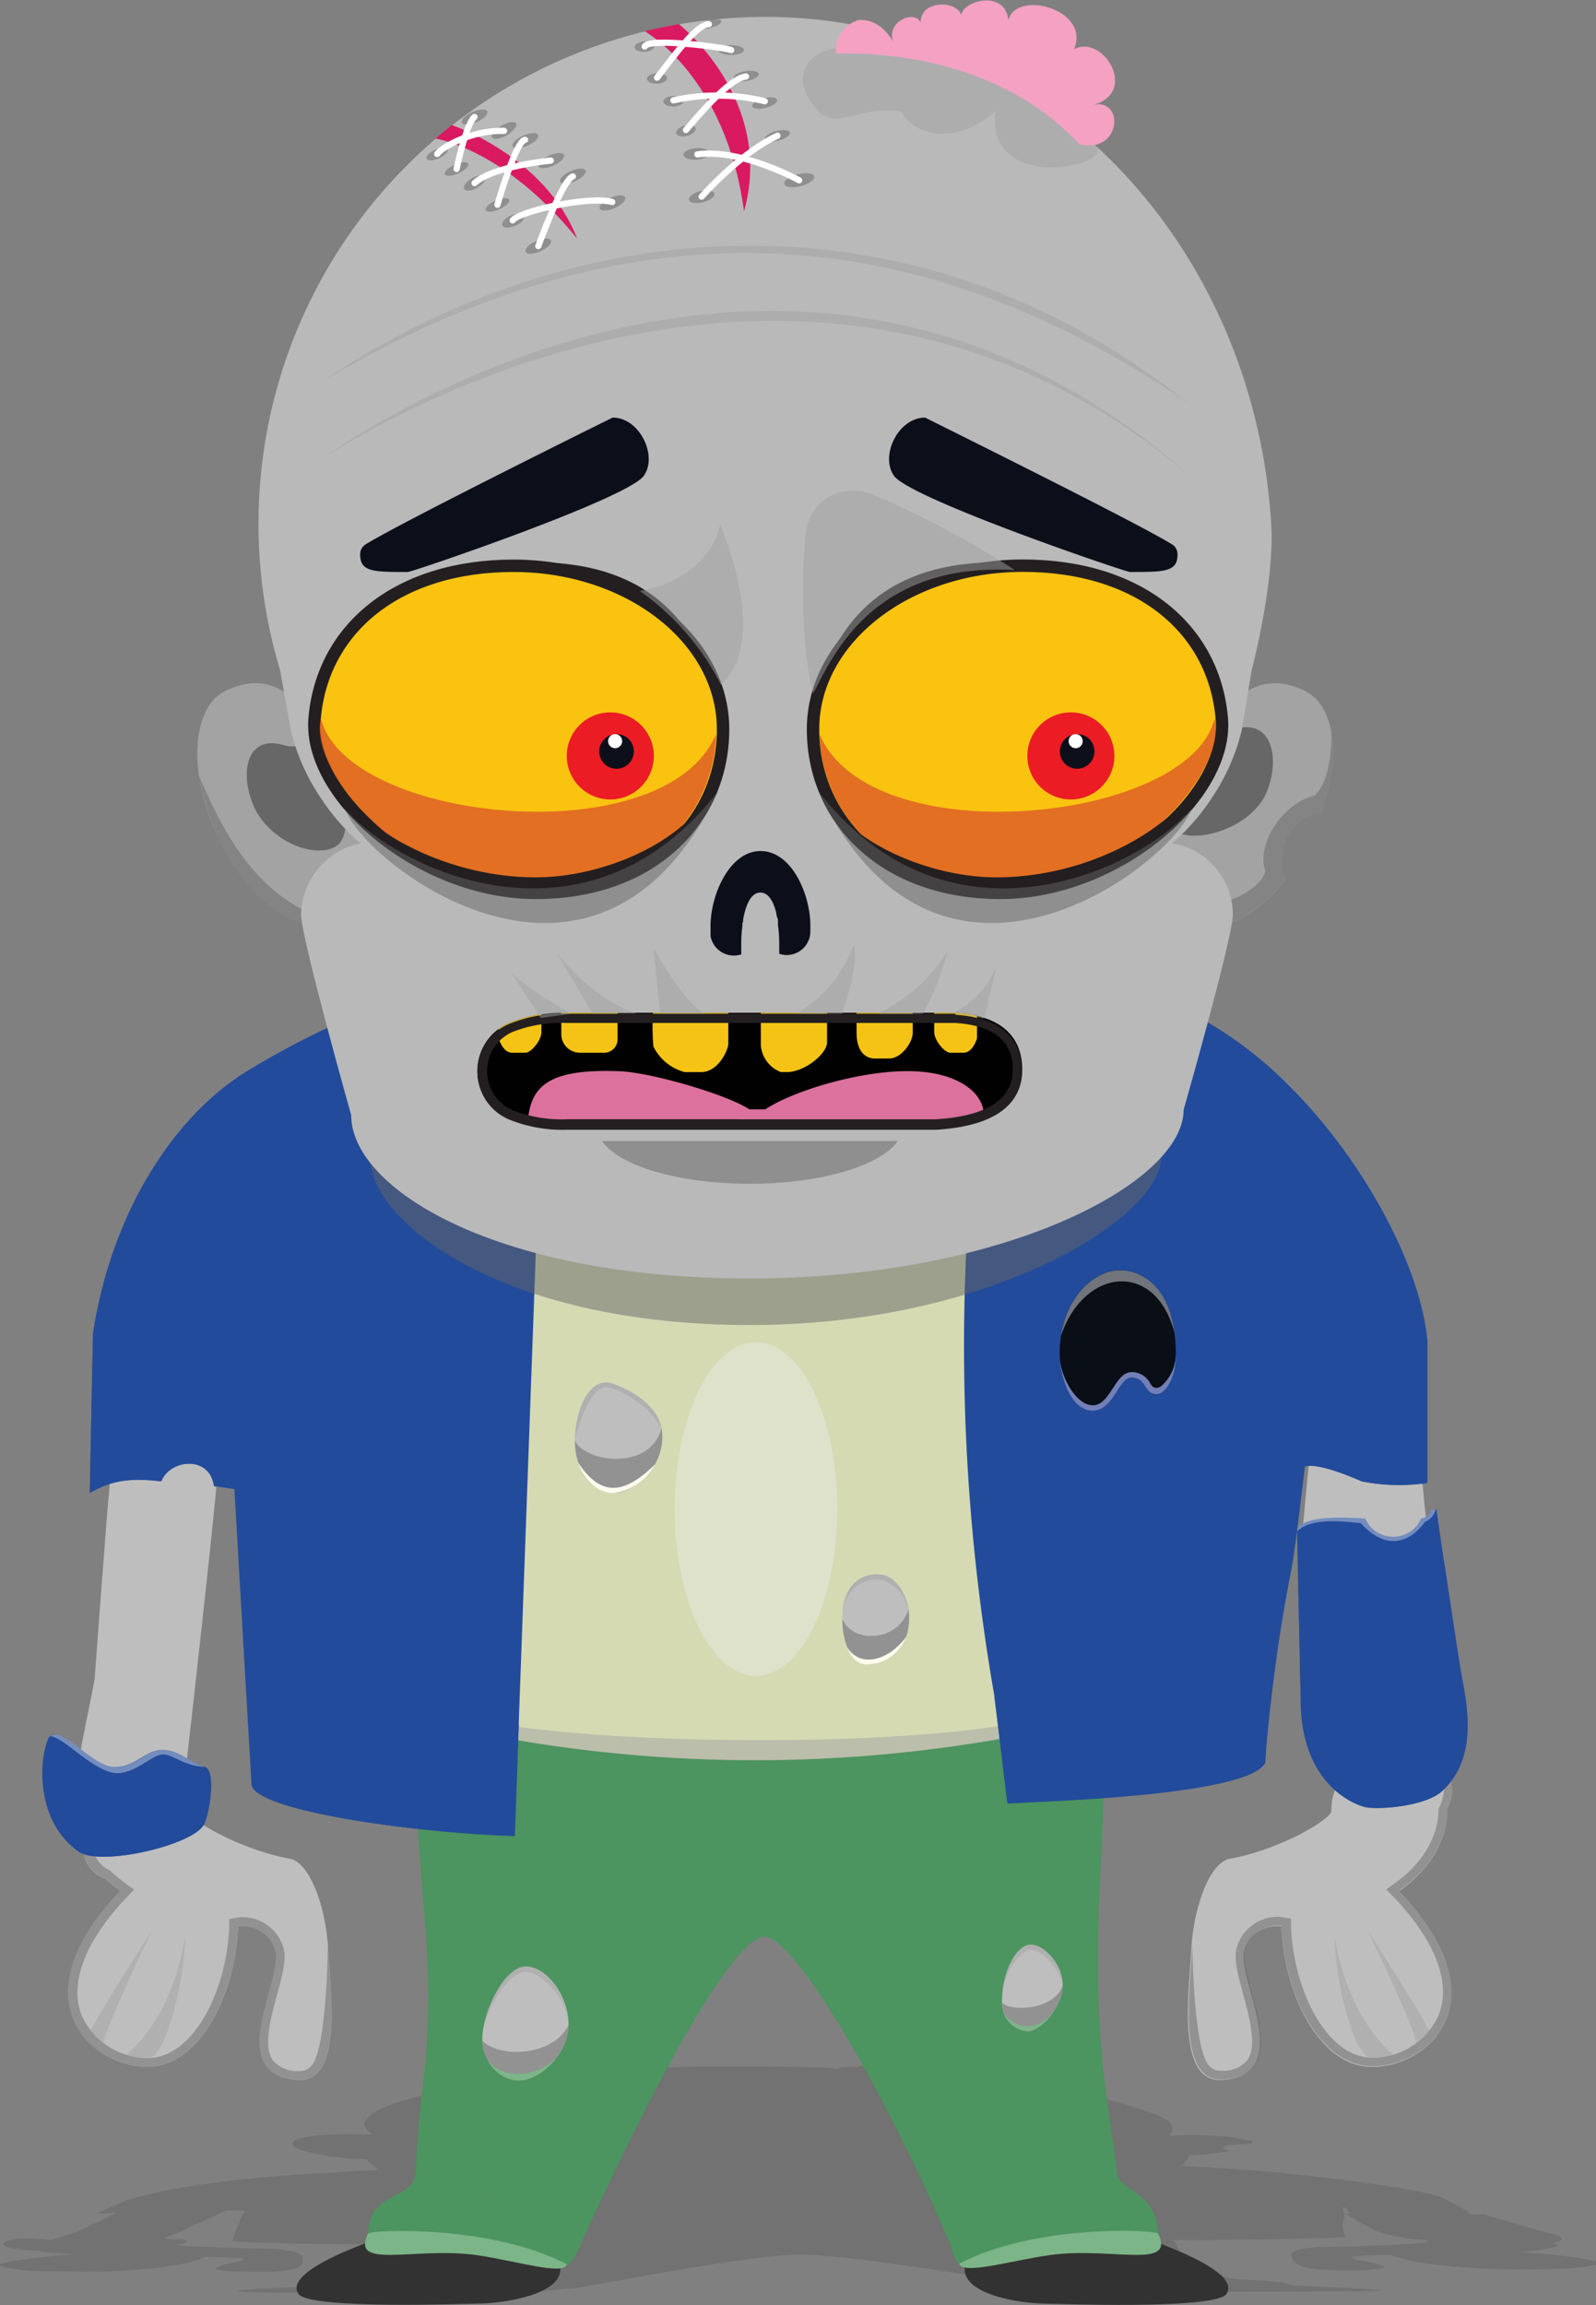 <svg xmlns="http://www.w3.org/2000/svg" xmlns:xlink="http://www.w3.org/1999/xlink" viewBox="0 0 149.19 215.43"><rect x="0" y="0" width="149.19" height="215.43" fill="#808080" stroke="none"/><defs><style>.cls-1,.cls-20,.cls-33{fill:none;}.cls-2{isolation:isolate;}.cls-10,.cls-12,.cls-3,.cls-6{opacity:0.5;}.cls-4{fill:#616362;}.cls-5,.cls-6{fill:#4c9460;}.cls-10,.cls-12,.cls-14,.cls-6{mix-blend-mode:multiply;}.cls-7{fill:#323232;}.cls-8{fill:#7cb587;}.cls-9{fill:#d5dab3;}.cls-10,.cls-17{fill:#a3a3a3;}.cls-11{fill:#bfbebe;}.cls-12,.cls-18{fill:#676767;}.cls-13,.cls-14{fill:#224b9b;}.cls-14{opacity:0.75;}.cls-15,.cls-16,.cls-35{fill:#f1f1f2;}.cls-15{opacity:0.4;}.cls-16{opacity:0.35;}.cls-19{fill:#b9b9ba;}.cls-20{stroke:#ec1c24;stroke-width:1.09px;}.cls-20,.cls-21,.cls-33{stroke-miterlimit:10;}.cls-21{fill:#fac310;stroke:#231f20;stroke-width:1.16px;}.cls-22{fill:#df6126;opacity:0.85;}.cls-23{fill:#231f20;}.cls-24{fill:#ec1c24;}.cls-25{fill:#0c0f19;}.cls-26{fill:#fff;}.cls-27{fill:#010101;}.cls-28{fill:#dc719e;}.cls-29{clip-path:url(#clip-path);}.cls-30{fill:#f5c315;}.cls-31{fill:#d91a60;}.cls-32{fill:#f4a1c2;}.cls-33{stroke:#fff;stroke-linecap:round;stroke-width:0.58px;}.cls-34{fill:#090e17;}.cls-35{opacity:0.45;}.cls-36{fill:#7380b8;}.cls-37{fill:#fdfcee;}</style><clipPath id="clip-path"><path class="cls-1" d="M95.55,100c0,2.81-2,5.15-8,5.51H53a13.25,13.25,0,0,1-5.51-1,4.85,4.85,0,0,1,0-8.85,13.25,13.25,0,0,1,5.51-1H89.36c4.39.29,6,2.33,6.18,4.86C95.55,99.72,95.55,99.86,95.55,100Z"/></clipPath></defs><title>Zombie</title><g class="cls-2"><g id="Layer_2" data-name="Layer 2"><g id="Layer_1-2" data-name="Layer 1"><g class="cls-3"><path class="cls-4" d="M145.37,209.8c.07,0,.1-.07,0-.13h0a1.29,1.29,0,0,0-.25-.07h0c2.24-.36-.34-.87-1.2-1.12l-3.5-1-1.69-.51h-.09c-.42,0-.45,0-.49,0a1.09,1.09,0,0,1-.28,0h0l-.13,0-.12,0-.53-.19h0l-.13,0h.47l-2.55-1.37c-2.18-.8-9.76-1.84-16.7-2.47l-1.66-.15-.38,0-1.67-.14-.25,0-1.55-.11-.35,0-1.73-.11h-.13c.38-.38.72-.79.71-1a27.79,27.79,0,0,0,3.88-.41,2.18,2.18,0,0,1-.69-.2c-.35-.23.8-.42,2.61-.45l.1-.1,0,0,0-.07a.2.2,0,0,0,0,0,.22.22,0,0,0,0-.06l0,0,0-.05,0,0,0-.05-.06,0-.07,0-.08,0-.09,0-.09,0-.11,0h0a11.29,11.29,0,0,0-2.78-.41,32.78,32.78,0,0,0-4.35,0l0-.2s.53-.86-.58-1.42c-2.81-1.44-9-2.73-16.58-3.63h0l-.22,0c1.71-.05,1.12-.46-.62-.38,3-.11,0-.7-1.65-.54.66-.39-4.1-.58-4.32-.29a6.58,6.58,0,0,0-2.95,0c-.32-.14-2.61-.15-2.43.08-.46-.14-2.2,0-1.58.18a9.82,9.82,0,0,0-2.25-.21l-.57,0q-2.56-.07-5.23-.07l-3.06,0H67l-2,0h0l-2.12.07h0c-4.45.17-8.63.48-12.37.91h0l-.36,0-.5.06-.27,0h0c-7.71.9-13.58,2.24-15,3.73-.48.5-.37,1,.28,1.42h0l.1.2a32.34,32.34,0,0,0-4.44,0c-1.94.11-3,.43-3,.83h0c0,.18.28.38.82.58a24.17,24.17,0,0,0,6.1.85,5.71,5.71,0,0,0,1.28,1h-.09c-2.13.11-4.18.23-6.17.36l-1,.06c-7,.45-13.58,1.4-16.75,2.56L9,206.89l2-.09c-.5.2-4,1.9-4,1.9l-2.19.64-.15,0a22.87,22.87,0,0,0-2.92-.12c-1.13.12-3.17.8,1.41,1.13l.38,0v0a6.62,6.62,0,0,0,1.92.22l.67.06h.11l.67.05c-4.74.41-6.68.75-6.91,1a.07.07,0,0,0,0,.08s.05.07.12.1l.07,0a18.05,18.05,0,0,0,3.68.4l.55,0c1.11,0,2.31.06,3.44.06h0c5.63,0,10.24-.71,11.16-1.37a27,27,0,0,1,2.88.08l.37,0a2.39,2.39,0,0,1,.48.1c.15.07-.19.18-.68.3l-.19,0-.4.1c-.34.08-.67.17-.92.26l-.25.1c-.29.15-.16.28.91.36.48,0,1.14.06,2,.07h1.62c.55,0,1,0,1.41-.07l.54-.06a5.39,5.39,0,0,0,.78-.16,1.42,1.42,0,0,0,.6-.3l.09-.11a.5.5,0,0,0,.05-.12.71.71,0,0,0,0-.21s0-.07,0-.11,0-.07,0-.1a.4.4,0,0,1,0-.09h0c0-.4-1.36-.8-3.43-.82-3.25-.05-6.69-.2-8.57-.32l.14,0c.78-.15,1.63-.52.6-.54-.64,0-1.17-.05-1.72-.08,1.13-.48,5.69-2.54,5.8-2.64h0l1.74,0-.38.86c-.19.43-.37.88-.51,1.25l-.29.76s0,0,.07,0h0c.53.09,3.13.18,6.7.25h1.07q3.29.06,7.84.11h1.12c-.07.85,1.08,1.47-1,2.54l-.19.12h0l-.21.13h0l-.11.07,0,0-.08.05,0,0-.1.07h0l-.08.05,0,0-.07.05h0l-.07.05h0l0,0h0l0,0c-.21.31-5.48.19-5.77.63a1,1,0,0,0-.4.1h0c-.77,0-9.73.3-7.92.5s19.47.07,20.26.07c3.4,0,10-.1,9.78-.35H52.3a7,7,0,0,0,.91,0h0a7,7,0,0,0,1-.1l3.06-.56h0c7.18-1.33,14.6-2.53,17.56-2.53,3.25,0,13.31,1.45,21.07,2.82l1,.17h0a4.45,4.45,0,0,0,1,.16h0a5.2,5.2,0,0,0,.67,0h0c-.08.26,6.55.35,10,.34.79,0,18.57,0,20.22-.1s-6.73-.44-8-.49a1.56,1.56,0,0,0-.44-.1c-.6-.4-4.57-.4-5.32-.58l-.11,0,0,0-.29-.12c-.54-.21-1.52-.56-1.65-.61-2.84-1.14-2.59-1.9-3.31-2.83,4.68,0,9.83-.09,13.05-.18l.55,0h.13c.87,0,1.51-.06,1.92-.09h.29l.24,0a.42.42,0,0,1-.13-.12l0,0h0l0-.06a4,4,0,0,1-.19-.72,2.28,2.28,0,0,1,0-.56.86.86,0,0,0,.07-.22l.07-.1c.09-.13-.17-.9-.22-1h.34l.37.5,0,.06h-.2l-.16,0h0l-.07,0h0s0,0,0,0l.89.51h0l1.59.9.45.24a16.3,16.3,0,0,0,4.83.82h0c-.14,0-.19.13,0,.2-.11.1-5.1.38-9.78.47-2.06,0-3.19.43-3,.83h0l.06.09,0,.1.05.11a1.13,1.13,0,0,0,.13.21l.11.12.14.11a2.46,2.46,0,0,0,.75.3,7.07,7.07,0,0,0,.86.16l.56.06c.41,0,.89.06,1.45.07h1.62c.89,0,1.55,0,2-.08,1-.08,1.1-.21.74-.36l-.29-.1c-.29-.08-.66-.17-1-.26l-.44-.1-.21,0c-.54-.13-.94-.23-.82-.3a1.74,1.74,0,0,1,.43-.1c.21,0,.47-.06.78-.08.63,0,1.45-.06,2.41-.05,1.24.65,6.19,1.34,11.82,1.35h0c1.13,0,2.32,0,3.41-.06l.54,0a15.23,15.23,0,0,0,3.49-.4l.06,0c.05,0,.08-.06.07-.1a.12.12,0,0,0-.05-.08c-.37-.27-2.47-.61-7.41-1a14.73,14.73,0,0,0,3.46-.49l.07,0c.09,0,.13-.09.14-.13a.08.08,0,0,0,0,0l0,0-.1-.05,0,0,.16,0ZM39.51,200.57h0Zm-9.17,13.61h0Z"/></g><path class="cls-5" d="M102.75,160.78c-.09,1.67.46,5.33.41,7.23-.25,9.07-1.18,16.4.22,27.43.22,2.28.92,6,1,7.33.08,2.33,3.68,1.61,3.92,6.2-3.41-.72-12.44-.3-18.2,2.75-.67,0-1-.9-1.15-1.71-5.82-13.71-14.54-29-17.51-29s-11,15-17.58,29.68c-.1.34-.85,1.44-1.76.83-5.07-2.92-15.1-3.33-17.66-2.73,0-4.16,4.43-3,4.45-6,0-1.29.35-5.09.57-7.36,1.4-11-.17-17-.43-26.11-.05-1.9,1.15-6.3,1.06-8Z"/><path class="cls-6" d="M56.29,205.33c-1.47,3-1.06,2.24-2.46,5.38-.1.34-.85,1.44-1.76.83-5.07-2.92-15.1-3.33-17.66-2.73,0-4.16,4.43-3,4.45-6,0-.89.17-3,.34-4.93.08-.88.16-1.73.23-2.44C41.47,205.58,48.19,208.67,56.29,205.33Z"/><path class="cls-6" d="M86.8,205.23c1.47,3,.75,1.71,2.14,4.84.3,1.46,1,2.1,2,1.47,5.07-2.92,14.72-3.17,17.29-2.57,0-4.3-3.89-4-3.92-6.2,0-.89-.9-6.62-1-7.33C101.35,205.58,94.89,208.57,86.8,205.23Z"/><path class="cls-7" d="M52.37,212c.2,2.39-5.12,3.31-7.88,3.3-.64,0-15,.56-16.53-.83-1.63-2,5.54-4.53,6.16-4.8,0,1.66,3.67.8,8.33.85C45.37,210.57,49.2,211.91,52.37,212Z"/><path class="cls-7" d="M90.17,211.92c-.21,2.52,5.12,3.41,7.88,3.39.64,0,15,.56,16.53-.83,1.63-2-5.54-4.53-6.16-4.8,0,1.66-3.67.8-8.33.85C97.18,210.57,93.34,211.82,90.17,211.92Z"/><path class="cls-8" d="M53,211.63c-.38,1.08-4.7-.33-8.51-.87-5.74-.79-11.75,1.42-10.09-2C34.64,208.4,45.84,207.88,53,211.63Z"/><path class="cls-8" d="M89.66,211.57c.38,1.08,4.7-.27,8.51-.81,5.74-.79,11.75,1.42,10.09-2C108,208.4,96.83,207.82,89.66,211.57Z"/><path class="cls-9" d="M96.81,113v48.89a132.85,132.85,0,0,1-52.17.06V113Z"/><path class="cls-10" d="M96.81,160.72v1.19a132.85,132.85,0,0,1-52.17.06v-1.25C54.67,163,83.54,163.55,96.81,160.72Z"/><path class="cls-6" d="M100.87,160.8a19.33,19.33,0,0,0,.35,2.9,116.28,116.28,0,0,1-61,.1,5.27,5.27,0,0,0,1.23-2.57C53.82,165.71,85.23,166.49,100.87,160.8Z"/><path class="cls-11" d="M7.62,163.12,8.84,157s1.2-16.38,1.42-18.28c1.92-6.21,10.6-4,9.95.23,0,1.08-2.64,24.84-2.84,26.29S6.95,167.82,7.62,163.12Z"/><path class="cls-11" d="M133,138.89c.07.78.18,2.17.38,3.54-.63,4.22-11.19,2.18-11.56-.06.12-1.3.41-4.39.51-5.36S132.9,137.24,133,138.89Z"/><path class="cls-11" d="M135.27,169c.1.58.11,4.49-4.44,7.73,9.89,10.4,2.44,16.62-2.69,16.44-4.8-.07-8.13-6.78-8.35-13.11a3.11,3.11,0,0,0-3.48,2.25c-.75,2.64,4.93,11.56-2.06,12.1-4.41.27-3.05-8.53-2.86-12.7.32-3.85,1.79-7.76,3.66-8,4.29-.78,9.16-3.47,9.41-4.44a5.07,5.07,0,0,1,.34-2s9.71,1.3,10.82-.83A3.25,3.25,0,0,1,135.27,169Z"/><path class="cls-12" d="M134.46,169.11s.32,3.77-4.1,6.92l-.77.55.66.69c4,4.19,5.47,8.17,4.17,11.2a6.78,6.78,0,0,1-6,3.85h-.19c-4.27-.06-7.35-6.42-7.55-12.32l0-.67-.66-.12a3.86,3.86,0,0,0-.68-.06,4,4,0,0,0-3.73,2.88c-.3,1.07.11,2.58.59,4.33.59,2.17,1.33,4.86.4,6.18a2.94,2.94,0,0,1-2.32,1h-.13a1.44,1.44,0,0,1-1.13-.47c-1.42-1.53-1.57-10.65-1.55-11.23v-.18c-.19,4.17-1.55,13,2.86,12.7,7-.53,1.31-9.45,2.06-12.1A3.11,3.11,0,0,1,119.8,180c.22,6.33,3.55,13,8.35,13.11,5.13.18,12.58-6,2.69-16.44,4.55-3.24,4.53-7.15,4.44-7.73a3.17,3.17,0,0,0,.35-2.49,1.55,1.55,0,0,1-.61.56A5.32,5.32,0,0,1,134.46,169.11Z"/><path class="cls-10" d="M124.74,180.91c.11,4.71,1.89,11.41,3.43,11.41,2.31-.07,2-.35,2-.35S126,188.81,124.74,180.91Z"/><path class="cls-10" d="M127.85,180.42s4.34,9,4.56,10.53a5.76,5.76,0,0,0,1.14-1.1C133.73,189.54,127.85,180.42,127.85,180.42Z"/><path class="cls-11" d="M6.79,169a6.59,6.59,0,0,0,1,4.17,3.12,3.12,0,0,0,2,2.39,13.28,13.28,0,0,0,1.42,1.16c-9.89,10.4-2.44,16.62,2.69,16.44,4.8-.07,8.13-6.78,8.35-13.11a3.11,3.11,0,0,1,3.48,2.25c.75,2.64-4.93,11.56,2.06,12.1,4.41.27,3.05-8.53,2.86-12.7-.32-3.85-1.79-7.76-3.66-8-4.29-.78-9.16-3.47-9.41-4.44a5.07,5.07,0,0,0-.34-2s-9.71,1.3-10.82-.83A3.25,3.25,0,0,0,6.79,169Z"/><path class="cls-12" d="M7.78,173.15a3.25,3.25,0,0,0,2,2.39,13.28,13.28,0,0,0,1.42,1.17c-9.89,10.4-2.44,16.62,2.69,16.44,4.8-.07,8.13-6.78,8.35-13.11a3.11,3.11,0,0,1,3.48,2.25c.75,2.64-4.93,11.56,2.06,12.1,4.41.27,3.05-8.53,2.86-12.7v.18c0,.58-.12,9.7-1.55,11.23a1.44,1.44,0,0,1-1.13.47h-.13a2.94,2.94,0,0,1-2.32-1c-.93-1.32-.19-4,.4-6.18.48-1.75.89-3.26.59-4.33a4,4,0,0,0-3.73-2.88,3.86,3.86,0,0,0-.68.06l-.66.12,0,.67c-.2,5.9-3.28,12.25-7.55,12.32H13.7a6.78,6.78,0,0,1-6-3.85c-1.3-3,.18-7,4.17-11.2l.66-.69L11.7,176a13.48,13.48,0,0,1-1.38-1.15,2.91,2.91,0,0,1-1.52-1.61A1.43,1.43,0,0,0,7.78,173.15Z"/><path class="cls-10" d="M17.32,180.91c-.11,4.71-1.89,11.41-3.43,11.41-2.31-.07-2-.35-2-.35S16.11,188.81,17.32,180.91Z"/><path class="cls-10" d="M14.22,180.42s-4.34,9-4.56,10.53a5.76,5.76,0,0,1-1.14-1.1C8.33,189.54,14.22,180.42,14.22,180.42Z"/><g id="jacket"><path class="cls-13" d="M133.43,125.36v13.24a17.86,17.86,0,0,1-6.15-.15c-1.37-.61-4.21-1.73-5.3-1.39-.15,1.21-1,8.61-1.32,9.9a148.92,148.92,0,0,0-2.4,17.8c-1,1.93-8.52,3.06-24.08,3.79l-1.22-10a189.88,189.88,0,0,1-2.63-41.79l-40.22-.41-2,55.24c-15.56-.73-24.6-3.14-24.6-4.85l-1.6-27.58L20,138.89c-.41-2.91-4.12-2.51-4.92-.44-2.62-.29-4.44-.22-6.69,1.09l.3-14.87c1.67-11.09,7.41-20.25,14.4-24.55,12.21-7.52,28-12.28,48-12.28s37.71,1.81,49.27,13.52C126.71,107.55,132.71,117.66,133.43,125.36Z"/><path class="cls-14" d="M133.43,125.36v13.24a17.86,17.86,0,0,1-6.15-.15c-1.37-.61-4.21-1.73-5.3-1.39-.15,1.21.2-1.92.2-1.92s4,.68,5.47,1.66a7.81,7.81,0,0,0,4.32.52c.06-2.42,0-7.59-.19-11.93-.4-9.57-12-23.66-19.25-28.26.18-.68.18-.93.36-1.58a36.4,36.4,0,0,1,7.48,5.81C126.71,107.55,132.71,117.66,133.43,125.36Z"/><path class="cls-14" d="M22,137.77l0,1.41L20,138.89c-.41-2.91-4.12-2.51-4.92-.44-2.62-.29-4.44-.22-6.69,1.09l.3-14.87c1.67-11.09,7.41-20.25,14.4-24.55,2.37-1.46,7.52-4,7.52-4L31,97.66C20.46,102.8,8.88,111.24,10.14,136.9a12.36,12.36,0,0,1,4.43-.31c.61-1.74,6-2.06,6.29,1.07A9.45,9.45,0,0,0,22,137.77Z"/><path class="cls-13" d="M134.28,141.08c.1.85,1.61,11,2.19,14.66.39,2.53,2.06,8.12-1.6,11.6-1.54,1.53-6.3,1.87-7.42,1.52-2-.63-5.69-3-5.86-9.53,0-1.18-.34-15-.34-16.07,0-1.72,4.51-1.44,6.36-1.34a2.86,2.86,0,0,0,5.24,0C134.06,141.62,133.33,141,134.28,141.08Z"/><path class="cls-15" d="M134.2,141.07a1.62,1.62,0,0,1-1,1.16c-.12.18-2.56,3.87-6,.13-1.55-.16-4.69-.55-5.94.77.18-1.58,4.5-1.32,6.35-1.22a2.86,2.86,0,0,0,5.24,0C134.06,141.62,133.37,141,134.2,141.07Z"/><path class="cls-14" d="M135,145.94c.17,1.13,1.25,8.35,1.48,9.79.39,2.53,2.06,8.12-1.6,11.6-1.54,1.53-6.3,1.87-7.42,1.52-2-.63-5.69-3-5.86-9.53,0-.47,0-1.37-.07-2.37,0-1.48-.18-8.75-.18-8.75s.68,5.85.76,9.32c.6,9.31,14.45,10.67,13.48-4.91C135.44,151,135.09,148.22,135,145.94Z"/><path class="cls-13" d="M19.14,165.14c1,.27.56,3.78,0,5.24-.73,2-9.56,4.07-11.71,2.73-4.55-3.13-3.62-9.72-2.75-10.86,1.08-.93,4,2.83,5.95,2.9s2.91-1.56,4.51-1.6S17.81,164.78,19.14,165.14Z"/><path class="cls-15" d="M19.14,165.14C17,165.06,16.05,163.77,15,164c-.88.14-2.55,1.89-4.29,1.71-2.16-.31-4.66-3.28-6-3.45,1.08-.93,4,2.83,5.95,2.9s2.91-1.56,4.51-1.6S17.81,164.78,19.14,165.14Z"/><path class="cls-14" d="M19.14,165.14c1,.27.56,3.78,0,5.24-.73,2-9.56,4.07-11.71,2.73-4.55-3.13-3.62-9.72-2.75-10.86C7,172.23,18.23,172.57,19.14,165.14Z"/><path class="cls-14" d="M29.42,103.38c-11.44,9.82-7.9,25.44-7.47,35.06s1.54,27,1.58,28.31c.14,2.53,15.49,4.56,24.6,4.85-.67-.49-.83-.69-1.42-1.08-1.79.47-14.74-1.47-15.37-1.73-7.81-2-8.08-27.07-8.45-46.7C22.89,115.47,26.49,106.3,29.42,103.38Z"/><path class="cls-14" d="M118.86,103.61c7.93,7.64,1.94,42.78,1.2,46.48-.33,1.86-1.87,12-1.8,14.67-2.33,3-17.86,3.48-24.08,3.79a11.12,11.12,0,0,1,1.28-1.62c.81.5,14.83-1,15.74-1.4,7.68-2.91,10.05-41.69,10.05-46.8C121.25,115.22,121.25,111.84,118.86,103.61Z"/><path class="cls-14" d="M119.31,154.84c-1.45,2.11-1.5,8-2.5,9.26-1.57,1.53-20.61,3.4-21.36,2.84-.51-.63-1.66-5.64-2.52-8.47.66,5.15,1,8.45,1.24,10.09,4.06-.23,22.5-.75,24.11-3.83C118.24,162.9,119.19,156.19,119.31,154.84Z"/><path class="cls-14" d="M48.52,160.59c-.1,1.82-1.4,9.72-1.82,9.94-1.83.48-21.74-2-22-4.1,0-.86-1.73-9.56-1.81-10.74.14,2.37.59,9.66.64,11.06,0,2.59,17.07,4.73,24.6,4.85"/></g><ellipse class="cls-16" cx="70.67" cy="141.04" rx="7.59" ry="15.59"/><g id="head"><path class="cls-17" d="M20.3,78.07c2.78,6,7.65,9.58,10.88,8.08,5.08-2.38,1.93-10.52-.84-16.49s-6-6.62-9.21-5.12S17.52,72.1,20.3,78.07Z"/><path class="cls-12" d="M20.3,78.07c2.78,6,7.65,9.58,10.88,8.08-6.29-1.78-9.65-6.74-12.59-13.66A24,24,0,0,0,20.3,78.07Z"/><path class="cls-18" d="M23.79,75.5c1.41,3,5.3,4.7,7.42,3.71s.8-5.74-.61-8.78-1.73-.09-4-.77C22.9,68.53,22.38,72.47,23.79,75.5Z"/><path class="cls-17" d="M119.8,80.27a4.4,4.4,0,0,1,3.83-4.37c1.77-5.2,1.14-10-1.7-11.36-3.23-1.5-6.43-.85-9.21,5.12s-5.92,14.11-.84,16.49c2.39,1.11,5.69-.59,8.36-4A4.38,4.38,0,0,1,119.8,80.27Z"/><path class="cls-12" d="M119.8,80.27a4.4,4.4,0,0,1,3.83-4.37,15.66,15.66,0,0,0,.86-7.29c-.1-.64.26,4-1.6,5.73-3.31.89-5.39,4.77-4.63,7,0,1.11-2.35,3-5.72,3.35-1.27.13-.65.8-.65,1.43,2.39,1.11,5.69-.59,8.36-4A4.38,4.38,0,0,1,119.8,80.27Z"/><path class="cls-18" d="M118.3,74.26c-1.41,3-6.09,4.54-8.22,3.55s-.16-5.21,1.25-8.25,1.78-.72,4-1.4C119.08,67,119.71,71.22,118.3,74.26Z"/><path class="cls-12" d="M108.55,108.14c0,5.68-15.91,15.7-38.45,15.7s-34.87-9.09-35.49-15.21C42.65,114.79,99.14,115.18,108.55,108.14Z"/><path class="cls-19" d="M117,62.66l-.93,5.61a19.5,19.5,0,0,1-2.81,6.33,19.92,19.92,0,0,1-3.7,4.22,6.74,6.74,0,0,1,5.68,6.65c0,2.16-4.6,18.26-4.6,18.26,0,6.81-16.75,15.76-40.56,15.76s-37.25-8.44-37.25-15.26c0,0-4.69-16.64-4.69-18.77a7,7,0,0,1,5.54-6.65A19.92,19.92,0,0,1,30,74.6a19.5,19.5,0,0,1-2.81-6.33l-1-5.6h0A47.38,47.38,0,0,1,71.49,1.58,46.29,46.29,0,0,1,82.17,2.82c1.66,2.47,2.32,1.87,2.3.61,19.41,5.7,33,23.95,34.36,45.5C119.19,54.36,117,62.66,117,62.66Z"/><path class="cls-20" d="M71.48,1.58"/><path class="cls-21" d="M29.41,67.14c-.63,7.28,9.86,16.31,20.69,16.31S67.59,76.6,67.59,68.16,58.8,52.88,48,52.88,30.14,58.72,29.41,67.14Z"/><path class="cls-22" d="M30,67.14c-1.25,5.31,8.78,16.13,19.82,16.13s17-7.58,17.11-14.65C62.18,79.95,32.33,76.87,30,67.14Z"/><path class="cls-23" d="M29.65,65.77c1.22-7,6.52-11.51,16-12.9C57.21,51.34,63.59,55.56,66.3,63c-2.82-5.75-10-9.83-18.33-9.83C37.86,53.19,31.11,58.27,29.65,65.77Z"/><path class="cls-23" d="M66.72,73.56C64.6,79.5,58.66,83.77,50.11,83.77c-10.84,0-21.32-9-20.69-16.31C28.84,74.74,39.27,82,50.11,82,56.16,82,64,78.89,66.72,73.56Z"/><path class="cls-21" d="M114.21,67.14c.63,7.28-9.86,16.31-20.69,16.31S76,76.6,76,68.16s8.79-15.29,19.62-15.29S113.48,58.72,114.21,67.14Z"/><path class="cls-22" d="M113.54,67.14c1.25,5.31-8.78,16.13-19.82,16.13s-17-7.58-17.11-14.65C81.41,79.95,111.26,76.87,113.54,67.14Z"/><path class="cls-23" d="M113.58,65.77c-1.22-7-6.52-11.51-16-12.9C86,51.34,79.64,55.56,76.93,63c2.82-5.75,10-9.83,18.33-9.83C105.37,53.19,112.12,58.27,113.58,65.77Z"/><path class="cls-23" d="M76.51,73.56c2.12,5.95,8.06,10.21,16.62,10.21,10.84,0,21.32-9,20.69-16.31C114.39,74.74,104,82,93.13,82,87.07,82,79.19,78.89,76.51,73.56Z"/><circle class="cls-24" cx="100.1" cy="70.65" r="4.07"/><circle class="cls-25" cx="100.69" cy="70.23" r="1.62"/><circle class="cls-26" cx="100.55" cy="69.27" r="0.66"/><circle class="cls-24" cx="57.05" cy="70.65" r="4.07"/><circle class="cls-25" cx="57.63" cy="70.23" r="1.62"/><circle class="cls-26" cx="57.5" cy="69.27" r="0.66"/><path class="cls-25" d="M38.12,53.46c.41,0,20-6.66,22-8.91,1.43-1.82-.27-5.52-2.85-5.52C56,39.65,37.54,48.8,34.19,50.87a1.08,1.08,0,0,0-.52.88C33.62,53.46,34.88,53.46,38.12,53.46Z"/><path class="cls-25" d="M105.63,53.46c-.41,0-20-6.66-22-8.91-1.43-1.82.27-5.52,2.85-5.52,1.22.62,19.71,9.77,23.07,11.84a1.08,1.08,0,0,1,.52.88C110.12,53.46,108.87,53.46,105.63,53.46Z"/><path class="cls-27" d="M95.55,100c0,2.81-2,5.15-8,5.51H53a13.25,13.25,0,0,1-5.51-1,4.85,4.85,0,0,1,0-8.85,13.25,13.25,0,0,1,5.51-1H89.36c4.39.29,6,2.33,6.18,4.86C95.55,99.72,95.55,99.86,95.55,100Z"/><path class="cls-28" d="M91.93,104.42a8.51,8.51,0,0,1-4.43,1.07H53c-1.39,0-3.65-.35-3.65-.88.33-3,1.83-4.7,8.23-4.5,3,0,10.47,2.22,12.46,3.57h1.5c2.57-1.7,8.65-3.57,13.29-3.57C90,100.12,92.18,102.53,91.93,104.42Z"/><g class="cls-29"><path class="cls-30" d="M68.08,97.55c0,.54-.91,2.65-2.54,2.65H64a4.55,4.55,0,0,1-2.92-2.39,21.05,21.05,0,0,1,0-3.65h7Z"/><path class="cls-30" d="M73.54,100.2H73a2.92,2.92,0,0,1-1.88-2.51c0-.7,0-3.54,0-3.54h6.19v3.32C77.23,98.57,75.17,100.2,73.54,100.2Z"/><path class="cls-30" d="M49.13,98.39H47.86c-.87,0-1.25-1.34-1.25-1.34V94.16h4v2.31C50.61,97.24,49.64,98.39,49.13,98.39Z"/><path class="cls-30" d="M88.82,98.39h1.26c.87,0,1.25-1.34,1.25-1.34V94.16h-4v2.31C87.33,97.24,88.3,98.39,88.82,98.39Z"/><path class="cls-30" d="M56.37,98.39H54.17a1.74,1.74,0,0,1-1.7-1.83V94.16h5.26V97.1A1.26,1.26,0,0,1,56.37,98.39Z"/><path class="cls-30" d="M81.75,98.93H83.1c1.23,0,2.22-1.6,2.22-2.36V94.16H80.07v2.36C80.07,98.39,81,98.93,81.75,98.93Z"/></g><path class="cls-23" d="M89.33,95.61c3.44.24,5.18,1.56,5.34,4.06,0,.1,0,.21,0,.3,0,2.78-2.42,4.35-7.2,4.64H53a12.55,12.55,0,0,1-5.14-.87,4,4,0,0,1,0-7.27A12.55,12.55,0,0,1,53,95.61h36.3m0-.87H53a13.25,13.25,0,0,0-5.51,1,4.85,4.85,0,0,0,0,8.85,13.25,13.25,0,0,0,5.51,1H87.51c6-.37,8-2.71,8-5.51,0-.12,0-.25,0-.38-.16-2.53-1.79-4.57-6.18-4.86Z"/><path class="cls-25" d="M75.75,86.5c0,.13,0,.26,0,.38s0,.52-.08.77a1.2,1.2,0,0,1-.07.2,2.21,2.21,0,0,1-2.06,1.41,2.18,2.18,0,0,1-.7-.12c0-.37,0-.73,0-1a13.07,13.07,0,0,0-.12-1.7c0-.11,0-.23,0-.34s0-.22-.06-.33-.09-.44-.15-.65c-.27-.95-.71-1.7-1.43-1.7s-1.16.76-1.43,1.7c-.07.26-.13.52-.18.8,0,.11,0,.23-.06.34s0,.11,0,.17a13.32,13.32,0,0,0-.12,1.72c0,.37,0,.72,0,1.05a2.24,2.24,0,0,1-.69.11,2.22,2.22,0,0,1-2.08-1.45,1.68,1.68,0,0,1-.1-.37c0-.18,0-.36,0-.55s0-.26,0-.4c0-2.9,1.77-7,4.68-7S75.75,83.6,75.75,86.5Z"/><path class="cls-12" d="M111.37,75.61c-1.65,5-23.51,22.13-34.85-1.63C88.73,89.69,106.37,81.37,111.37,75.61Z"/><path class="cls-12" d="M32.26,75.61c1.65,5,23.51,22.13,34.85-1.63C54.89,89.69,37.25,81.37,32.26,75.61Z"/><path class="cls-10" d="M76,64.81c1.41-2.36,4.91-12.35,18.87-11.53a89.12,89.12,0,0,0-13.35-7.1c-3-1-5.59.52-6.16,3.29C75,52.31,74.76,60,76,64.81Z"/><path class="cls-10" d="M67.32,49C68,50.76,71.73,60,67.39,64a23.92,23.92,0,0,0-7.59-8.77C63,54.82,66.67,52.44,67.32,49Z"/><path class="cls-12" d="M83.91,106.64c-1.54,2.28-7.13,4-13.81,4s-12.28-1.69-13.82-4Z"/><path class="cls-10" d="M29.94,43s43.11-32.39,81.42,1.58C73.82,12.71,29.94,43,29.94,43Z"/><path class="cls-10" d="M30.13,35.65c23.26-15.8,55.11-18.74,81,2.09C92.11,24.69,64.93,14.91,30.13,35.65Z"/><path class="cls-31" d="M40.7,12.95s6.42.91,13.25,9.35c-3-7.74-11.72-10.61-11.72-10.61Z"/><path class="cls-31" d="M60.26,2.92s7.59,4.18,9.29,16.83C72.46,9.34,63.47,2.26,63.47,2.26S61.72,2.55,60.26,2.92Z"/><path class="cls-10" d="M76.76,4.92c-1.29.58-3,2.58-.18,5.58,1.79,1.58,3.87-.67,7.67-.06,1,2,4.85,3.44,8.8-.06-.74,6.7,7.85,5.64,9.36,4.14a.85.85,0,0,0,.21-.71c-.34-.3-.5-.57-.68-.59C99.46,9.38,81.55,2.34,76.76,4.92Z"/><path class="cls-32" d="M80.29,1.87c2.09-.13,3.16,1.9,3.55,2.59C82,2.09,86.32.29,86.17,2.81c-.91-3.1,4-2.89,3.68-1-.46-1.64,4.11-3,4.41.07C95-1,102,.87,100.39,4.61c2.72-1.51,6.19,4.17,1.63,5.24,3.12-.91,2.91,4.57-1.13,3.64C94.63,6.66,85.34,5,79.15,5h-1A2.9,2.9,0,0,1,80.29,1.87Z"/><path class="cls-10" d="M74.46,94.74h4.27s1.65-4.75,1.07-6.5A12,12,0,0,1,74.46,94.74Z"/><path class="cls-10" d="M82,94.74h4.27a24.07,24.07,0,0,0,2.33-5.91A15.18,15.18,0,0,1,82,94.74Z"/><path class="cls-10" d="M89,94.74a16.19,16.19,0,0,1,3,.48l1.13-4.84A8.5,8.5,0,0,1,89,94.74Z"/><path class="cls-10" d="M66,94.74H61.71l-.63-6.16S64.14,94.16,66,94.74Z"/><path class="cls-10" d="M52,89l3.39,5.72h4.12S55.72,93.72,52,89Z"/><path class="cls-10" d="M47.75,90.86l2.81,4.28,2.81-.4S49.11,92.32,47.75,90.86Z"/></g><g id="stitch_1" data-name="stitch 1"><ellipse class="cls-12" cx="74.71" cy="16.85" rx="1.44" ry="0.57" transform="translate(-1.84 19.09) rotate(-14.39)"/><ellipse class="cls-12" cx="72.67" cy="12.69" rx="1.2" ry="0.46" transform="translate(-0.87 18.46) rotate(-14.39)"/><ellipse class="cls-12" cx="71.48" cy="9.63" rx="1.2" ry="0.46" transform="translate(-0.15 18.07) rotate(-14.39)"/><ellipse class="cls-12" cx="69.75" cy="7.11" rx="1.2" ry="0.46" transform="translate(-0.24 11.3) rotate(-9.25)"/><ellipse class="cls-12" cx="68.35" cy="4.68" rx="1.2" ry="0.46"/><ellipse class="cls-12" cx="66.32" cy="2.26" rx="1.15" ry="0.37" transform="translate(1.52 16.55) rotate(-14.39)"/><ellipse class="cls-12" cx="65.59" cy="18.38" rx="1.22" ry="0.54" transform="translate(-2.51 16.88) rotate(-14.39)"/><ellipse class="cls-12" cx="65.1" cy="14.39" rx="1.22" ry="0.54" transform="translate(-0.93 5.17) rotate(-4.52)"/><ellipse class="cls-12" cx="64.12" cy="12.22" rx="0.94" ry="0.49" transform="translate(-1.03 16.32) rotate(-14.39)"/><ellipse class="cls-12" cx="62.95" cy="9.46" rx="0.94" ry="0.49" transform="translate(-0.29 2.21) rotate(-2)"/><ellipse class="cls-12" cx="61.42" cy="7.33" rx="0.94" ry="0.49" transform="translate(-0.22 2.15) rotate(-2)"/><ellipse class="cls-12" cx="60.26" cy="4.36" rx="0.94" ry="0.49" transform="translate(-0.16 4.76) rotate(-4.52)"/><path class="cls-33" d="M60.26,4.35c.37-.88,7.6.11,8.09.33"/><path class="cls-33" d="M66.26,2.26c-1.16,0-3.31,3.05-4.84,5"/><path class="cls-33" d="M64.12,12.15c2.13-2.52,4.38-4.9,5.62-5"/><path class="cls-33" d="M62.95,9.38a18.93,18.93,0,0,1,8.54.08"/><path class="cls-33" d="M65.19,14.43c4.08-.57,9.51,2.42,9.51,2.42"/><path class="cls-33" d="M65.59,18.38s3.59-4.09,7.08-5.69"/></g><g id="stitch_2" data-name="stitch 2"><ellipse class="cls-12" cx="57.25" cy="18.97" rx="1.3" ry="0.52" transform="translate(-2.76 24.99) rotate(-24.06)"/><ellipse class="cls-12" cx="50.32" cy="23" rx="1.3" ry="0.52" transform="translate(-5.01 22.52) rotate(-24.06)"/><ellipse class="cls-12" cx="47.97" cy="20.61" rx="1.12" ry="0.52" transform="translate(-4.23 21.35) rotate(-24.06)"/><ellipse class="cls-12" cx="46.5" cy="19.14" rx="1.2" ry="0.44" transform="translate(-3.76 20.63) rotate(-24.06)"/><ellipse class="cls-12" cx="44.37" cy="17.11" rx="1.13" ry="0.51" transform="translate(-2.61 24.47) rotate(-30)"/><ellipse class="cls-12" cx="42.68" cy="15.79" rx="1.2" ry="0.44" transform="translate(-2.73 18.78) rotate(-24.06)"/><ellipse class="cls-12" cx="40.87" cy="14.39" rx="1.08" ry="0.44" transform="translate(-2.32 17.91) rotate(-24.06)"/><ellipse class="cls-12" cx="53.55" cy="16.45" rx="1.3" ry="0.51" transform="translate(-2.05 23.27) rotate(-24.06)"/><ellipse class="cls-12" cx="51.52" cy="15.01" rx="1.3" ry="0.51" transform="translate(-1.64 22.31) rotate(-24.06)"/><ellipse class="cls-12" cx="49.11" cy="13.14" rx="1.3" ry="0.51" transform="translate(-1.09 21.17) rotate(-24.06)"/><ellipse class="cls-12" cx="47.12" cy="12.2" rx="1.3" ry="0.51" transform="translate(0.21 25.19) rotate(-30)"/><ellipse class="cls-12" cx="44.36" cy="10.93" rx="1.3" ry="0.51" transform="translate(-0.6 19.04) rotate(-24.06)"/><path class="cls-33" d="M50.32,23s2.25-6.22,3.23-6.51"/><path class="cls-33" d="M57.23,18.88c-2.11-.61-8.75.87-9.31,1.72"/><path class="cls-33" d="M46.5,19.14s1.71-6,2.58-6.07"/><path class="cls-33" d="M44.36,17.11c1.75-1.6,7.13-2.1,7.13-2.1"/><path class="cls-33" d="M42.68,15.79s.84-4.1,1.67-4.86"/><path class="cls-33" d="M40.87,14.39c.38-.58,3.13-2.24,6.25-2.16"/></g><path class="cls-34" d="M109.91,126.48c0,2-.87,3.86-1.78,3.78-1.2.07-.92-1.53-2.37-1.53-1.22,0-1.67,3.2-3.74,3.09-1.82-.1-2.82-2.81-2.94-4.8-.29-4.88,2.83-8.3,5.53-8.3C107.67,118.73,109.91,121.58,109.91,126.48Z"/><path class="cls-35" d="M109.78,124.55c-1.75-6.76-8.45-6.09-10.6.29.65-4,3.36-6.11,5.43-6.11C106.38,118.68,109.16,119.89,109.78,124.55Z"/><path class="cls-36" d="M109.91,126.48a3.93,3.93,0,0,1-1.39,3.09c-.48.31-.79.1-1-.27a1.92,1.92,0,0,0-1.72-1.06c-.8,0-1.28.76-1.76,1.49s-1,1.61-1.88,1.61h-.08c-1.52-.08-2.87-2.6-3-4.3.12,2,1.13,4.7,2.94,4.8,2.07.11,2.52-3.09,3.74-3.09,1.45,0,1.17,1.6,2.37,1.53C109,130.34,110,128.52,109.91,126.48Z"/><path class="cls-11" d="M61.84,133.46c.58,3.54-2.58,6.08-4.49,6.08-2.09,0-3.61-2.17-3.61-4.88s1.27-6.18,3.64-5.31C59.92,130.3,61.52,131.83,61.84,133.46Z"/><path class="cls-10" d="M61.84,133.46c-.39-1.7-1.92-3.16-4.47-4.11-2.3-.86-3.59,2.45-3.64,5.31.3-1.49,1.47-5,2.91-5a1.59,1.59,0,0,1,.55.11A8.73,8.73,0,0,1,61.84,133.46Z"/><path class="cls-12" d="M61.84,133.46c.58,3.54-2.58,6.08-4.49,6.08-2.09,0-3.61-2.17-3.61-4.88C54.83,136.75,60.83,137.46,61.84,133.46Z"/><path class="cls-37" d="M61.22,136.87a5.13,5.13,0,0,1-3.87,2.68c-2,0-3.06-2-3.31-2.86C56.26,140.09,58.51,139.53,61.22,136.87Z"/><path class="cls-11" d="M84.94,150.41c.27,2.41-.65,4.67-3.61,5.09-1.87.27-2.6-2.21-2.59-4.19,0-3.47,2.07-4.38,3.76-4.12C83.85,147.4,84.81,149.27,84.94,150.41Z"/><path class="cls-10" d="M78.73,151.3c0-2.3,1.52-3.67,3.22-3.67a3.08,3.08,0,0,1,.47,0,3.94,3.94,0,0,1,2.51,2.77v0c-.13-1.14-1.08-3-2.45-3.22C80.8,146.92,78.73,147.84,78.73,151.3Z"/><path class="cls-12" d="M84.94,150.41c.27,2.41-.65,4.67-3.61,5.09-1.87.27-2.6-2.21-2.59-4.19C79.7,153.61,83.91,153.53,84.94,150.41Z"/><path class="cls-37" d="M84.69,153a3.9,3.9,0,0,1-3.37,2.54c-1.21.19-1.85-.83-2.18-1.68C80.28,155.91,83,155.3,84.69,153Z"/><path class="cls-11" d="M45.08,190.7c0,2,1.75,3.71,3.16,3.71,1.85.36,4.91-2.3,4.91-5.13s-2.11-5.49-4-5.49S45.08,187.86,45.08,190.7Z"/><path class="cls-10" d="M45.08,190.7c0-2.7,2.55-6.41,4-6.41s4,2.35,4,5c0-2.83-2.11-5.49-4-5.49S45.08,187.86,45.08,190.7Z"/><path class="cls-12" d="M45.08,190.7c0,2,1.75,3.71,3.16,3.71,1.85.36,4.91-2.3,4.91-5.13C51.58,192.32,46.54,192.32,45.08,190.7Z"/><path class="cls-8" d="M45.66,192.68a3.44,3.44,0,0,0,2.58,1.76c1.59.12,3-1.1,3.78-2.11C50,194.25,47.11,194.3,45.66,192.68Z"/><path class="cls-11" d="M93.66,187.13a2.62,2.62,0,0,0,2.49,2.73c.86,0,3.17-2,3.19-4.3,0-2-1.75-3.81-3-3.81S93.66,184.1,93.66,187.13Z"/><path class="cls-10" d="M99.33,185.56c0-2-1.75-3.81-3-3.81s-2.67,2.35-2.67,5.38c0-3,1.92-4.89,2.67-4.89C97.65,182.18,99.34,184.67,99.33,185.56Z"/><path class="cls-12" d="M93.66,187.13a2.62,2.62,0,0,0,2.49,2.73c.86,0,3.17-2,3.19-4.3C98.5,188,94.18,188,93.66,187.13Z"/><path class="cls-8" d="M93.83,188.17a2.68,2.68,0,0,0,2.32,1.69,4.13,4.13,0,0,0,2.29-1.79C96.44,190.49,94.35,189,93.83,188.17Z"/></g></g></g></svg>